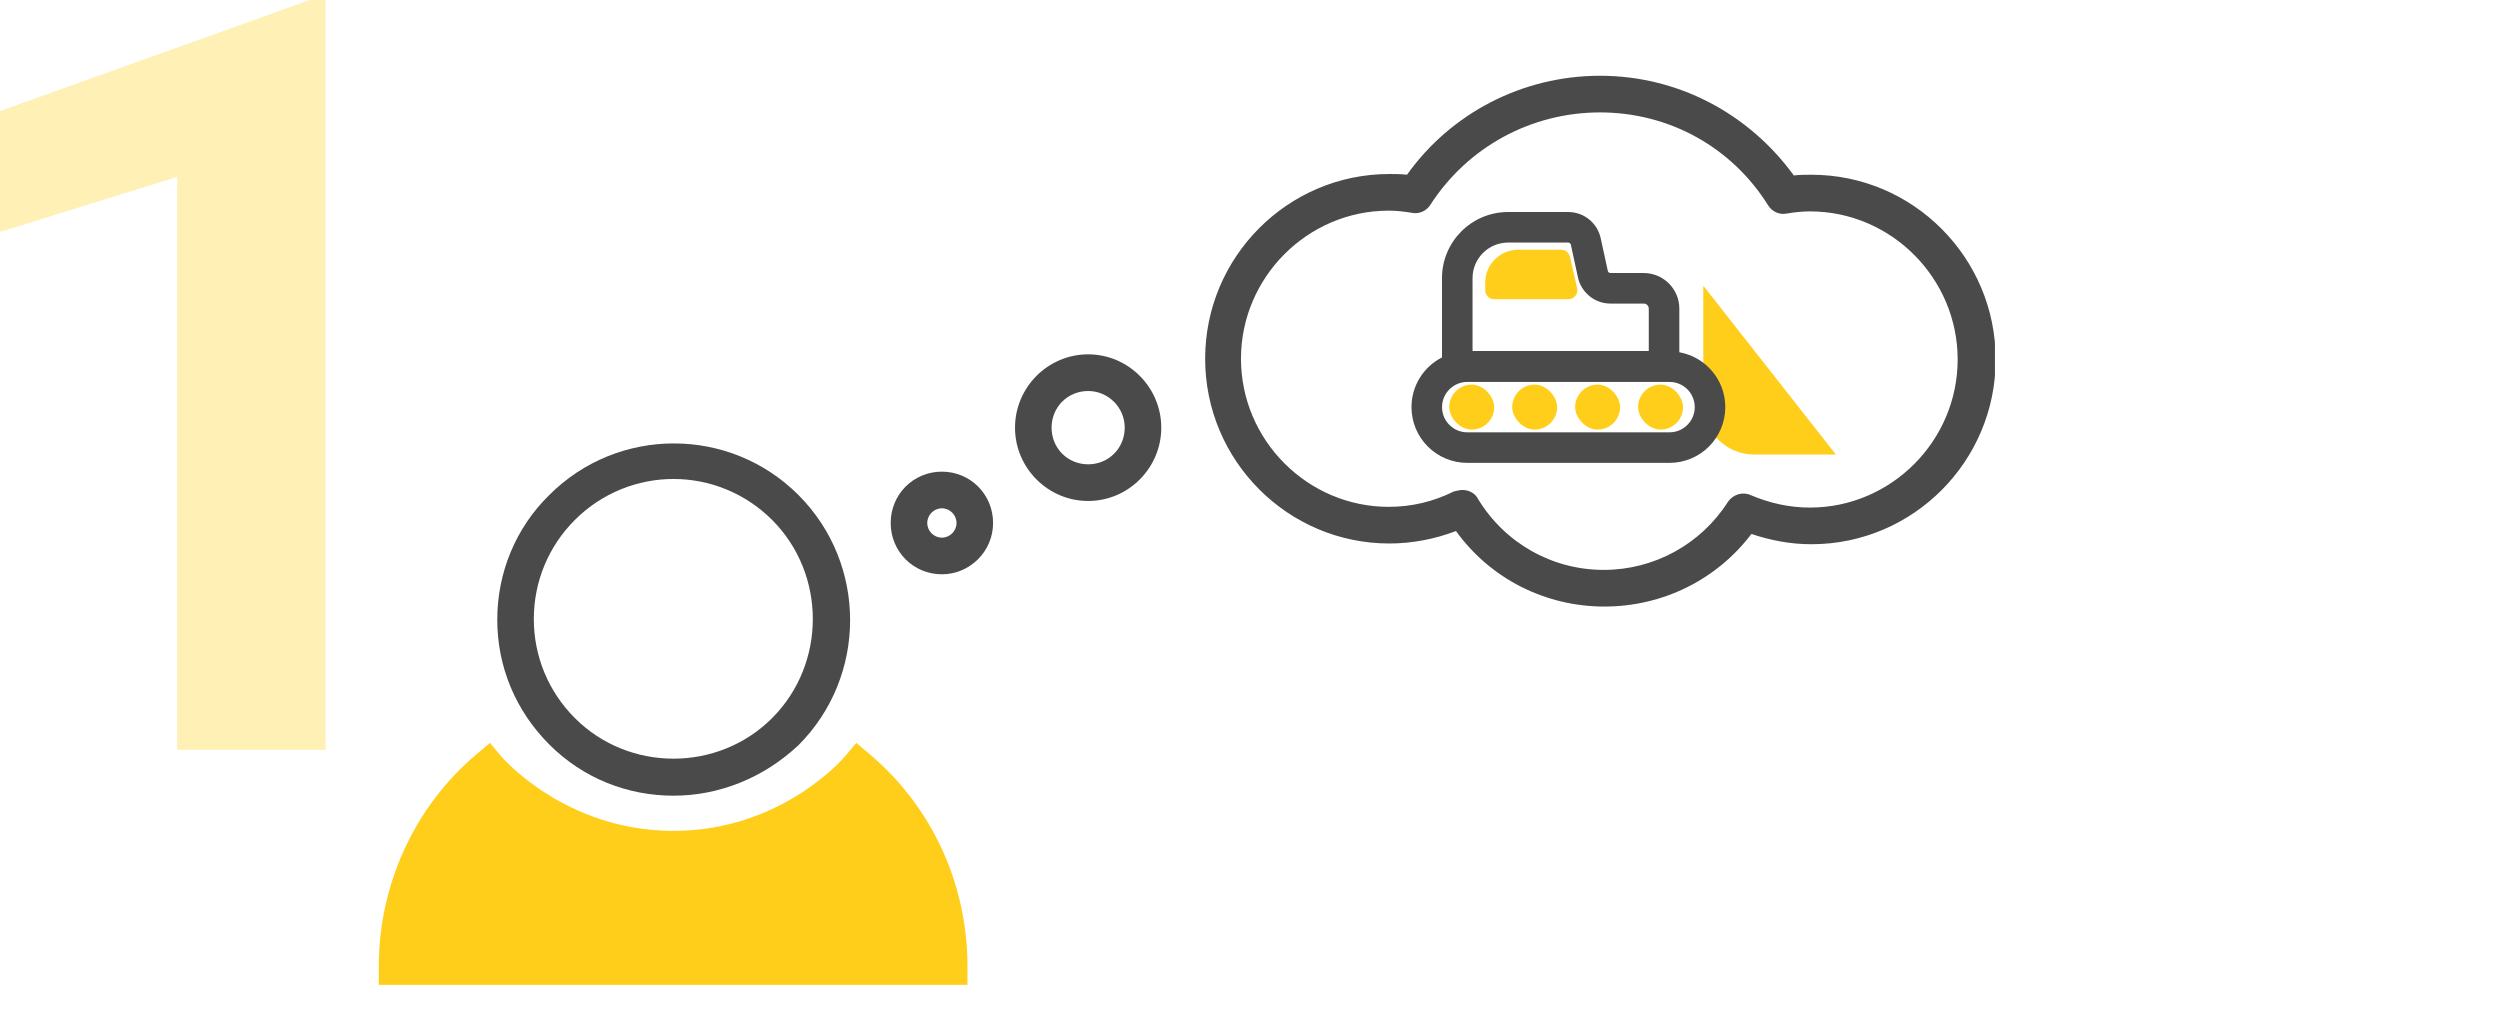 <svg width="198" height="80" viewBox="0 0 198 80" fill="none" xmlns="http://www.w3.org/2000/svg">
<path opacity="0.32" d="M25.785 59.385H14.031V14.011L0 18.369V8.798L24.524 0H25.785V59.385Z" fill="#FFCE1B"/>
<g clip-path="url(#clip0_5119_19987)">
<path d="M53.341 63.019C49.75 63.019 46.217 61.684 43.495 58.955C40.831 56.284 39.383 52.8 39.383 49.084C39.383 45.367 40.831 41.826 43.495 39.213C48.939 33.755 57.801 33.755 63.245 39.213C68.69 44.671 68.69 53.555 63.245 59.013C60.465 61.626 56.932 63.019 53.341 63.019ZM53.341 37.935C50.503 37.935 47.665 39.038 45.522 41.187C43.437 43.277 42.279 46.064 42.279 49.026C42.279 51.987 43.437 54.774 45.522 56.864C49.808 61.161 56.874 61.161 61.16 56.864C65.446 52.568 65.446 45.484 61.16 41.187C59.017 39.038 56.179 37.935 53.341 37.935Z" fill="#4A4A4A"/>
<path d="M31.448 76.549C31.448 70.219 34.228 64.587 38.63 60.871C38.63 60.871 43.958 67.258 53.283 67.258C62.608 67.258 67.937 60.871 67.937 60.871C72.338 64.587 75.119 70.219 75.119 76.549H31.448Z" fill="#FFCE1B"/>
<path d="M76.682 77.999H30V76.548C30 70.044 32.838 63.889 37.703 59.767L38.804 58.838L39.73 59.941C39.788 59.999 44.769 65.806 53.341 65.806C61.913 65.806 66.836 59.999 66.894 59.941L67.821 58.838L68.921 59.767C73.844 63.948 76.624 70.044 76.624 76.548V77.999H76.682ZM32.954 75.096H73.728C73.381 70.451 71.354 66.096 68.11 62.902C66.025 64.877 60.986 68.767 53.341 68.767C45.696 68.767 40.657 64.819 38.572 62.902C35.271 66.096 33.301 70.451 32.954 75.096Z" fill="#FFCE1B"/>
<path d="M74.597 45.484C72.338 45.484 70.543 43.684 70.543 41.42C70.543 39.156 72.338 37.355 74.597 37.355C76.856 37.355 78.652 39.156 78.652 41.42C78.652 43.684 76.798 45.484 74.597 45.484ZM74.597 40.259C73.96 40.259 73.439 40.781 73.439 41.42C73.439 42.059 73.96 42.581 74.597 42.581C75.234 42.581 75.756 42.059 75.756 41.42C75.756 40.781 75.234 40.259 74.597 40.259Z" fill="#4A4A4A"/>
<path d="M86.181 39.677C82.996 39.677 80.389 37.065 80.389 33.871C80.389 30.677 82.996 28.064 86.181 28.064C89.367 28.064 91.973 30.677 91.973 33.871C91.973 37.065 89.367 39.677 86.181 39.677ZM86.181 30.968C84.559 30.968 83.285 32.245 83.285 33.871C83.285 35.497 84.559 36.774 86.181 36.774C87.803 36.774 89.077 35.497 89.077 33.871C89.077 32.245 87.745 30.968 86.181 30.968Z" fill="#4A4A4A"/>
<path d="M127.072 48.039C122.38 48.039 118.036 45.832 115.314 42.058C113.634 42.697 111.839 43.045 110.043 43.045C101.993 43.045 95.448 36.484 95.448 28.413C95.448 20.342 101.993 13.781 110.043 13.781C110.507 13.781 110.912 13.781 111.434 13.839C114.909 8.961 120.585 6 126.724 6C132.863 6 138.481 8.961 142.072 13.897C142.536 13.839 142.999 13.839 143.462 13.839C151.513 13.839 158.058 20.4 158.058 28.471C158.058 36.542 151.513 43.103 143.462 43.103C141.841 43.103 140.277 42.813 138.713 42.29C135.933 45.948 131.647 48.039 127.072 48.039ZM115.835 38.806C116.299 38.806 116.82 39.039 117.052 39.503C119.195 43.045 122.959 45.136 127.014 45.136C131.01 45.136 134.717 43.103 136.86 39.736C137.265 39.155 138.018 38.923 138.655 39.213C140.161 39.852 141.725 40.2 143.347 40.2C149.776 40.2 155.046 34.916 155.046 28.471C155.046 22.026 149.776 16.742 143.347 16.742C142.767 16.742 142.188 16.8 141.493 16.916C140.914 17.032 140.335 16.742 140.045 16.277C137.149 11.632 132.168 8.903 126.724 8.903C121.28 8.903 116.241 11.632 113.287 16.219C112.997 16.684 112.418 16.974 111.839 16.858C111.144 16.742 110.565 16.684 109.986 16.684C103.557 16.684 98.286 21.968 98.286 28.413C98.286 34.858 103.557 40.142 109.986 40.142C111.781 40.142 113.519 39.736 115.14 38.923C115.43 38.864 115.604 38.806 115.835 38.806Z" fill="#4A4A4A"/>
<path d="M134.902 22.629L145.403 36H138.937C136.709 36 134.902 34.194 134.902 31.966V22.629Z" fill="#FFCE1B"/>
<path fill-rule="evenodd" clip-rule="evenodd" d="M119.443 16.791C116.551 16.791 114.206 19.136 114.206 22.028L114.206 28.307C112.772 29.037 111.79 30.526 111.79 32.245C111.79 34.683 113.767 36.659 116.205 36.659H132.228C134.666 36.659 136.643 34.683 136.643 32.245C136.643 30.071 135.072 28.264 133.003 27.898V24.444C133.003 22.886 131.74 21.623 130.182 21.623H127.548C127.447 21.623 127.36 21.553 127.339 21.454L126.776 18.866C126.513 17.655 125.441 16.791 124.202 16.791H119.443ZM116.626 22.028C116.626 20.472 117.887 19.211 119.443 19.211H124.202C124.302 19.211 124.39 19.281 124.411 19.38L124.974 21.968C125.237 23.179 126.309 24.043 127.548 24.043H130.182C130.404 24.043 130.583 24.222 130.583 24.444V27.797H116.626L116.626 22.028ZM114.21 32.245C114.21 31.143 115.103 30.25 116.205 30.25H132.228C133.33 30.25 134.223 31.143 134.223 32.245C134.223 33.346 133.33 34.239 132.228 34.239H116.205C115.103 34.239 114.21 33.346 114.21 32.245Z" fill="#4A4A4A"/>
<rect x="114.78" y="30.463" width="3.561" height="3.561" rx="1.78" fill="#FFCE1B"/>
<rect x="129.736" y="30.463" width="3.561" height="3.561" rx="1.78" fill="#FFCE1B"/>
<rect x="124.75" y="30.463" width="3.561" height="3.561" rx="1.78" fill="#FFCE1B"/>
<rect x="119.765" y="30.463" width="3.561" height="3.561" rx="1.78" fill="#FFCE1B"/>
<path d="M117.629 22.384C117.629 20.947 118.794 19.781 120.232 19.781H123.648C123.98 19.781 124.269 20.011 124.342 20.336L124.909 22.828C125.01 23.274 124.671 23.698 124.214 23.698H118.341C117.948 23.698 117.629 23.379 117.629 22.986V22.384Z" fill="#FFCE1B"/>
</g>
<defs>
<clipPath id="clip0_5119_19987">
<rect width="128" height="72" fill="white" transform="translate(30 6)"/>
</clipPath>
</defs>
</svg>
